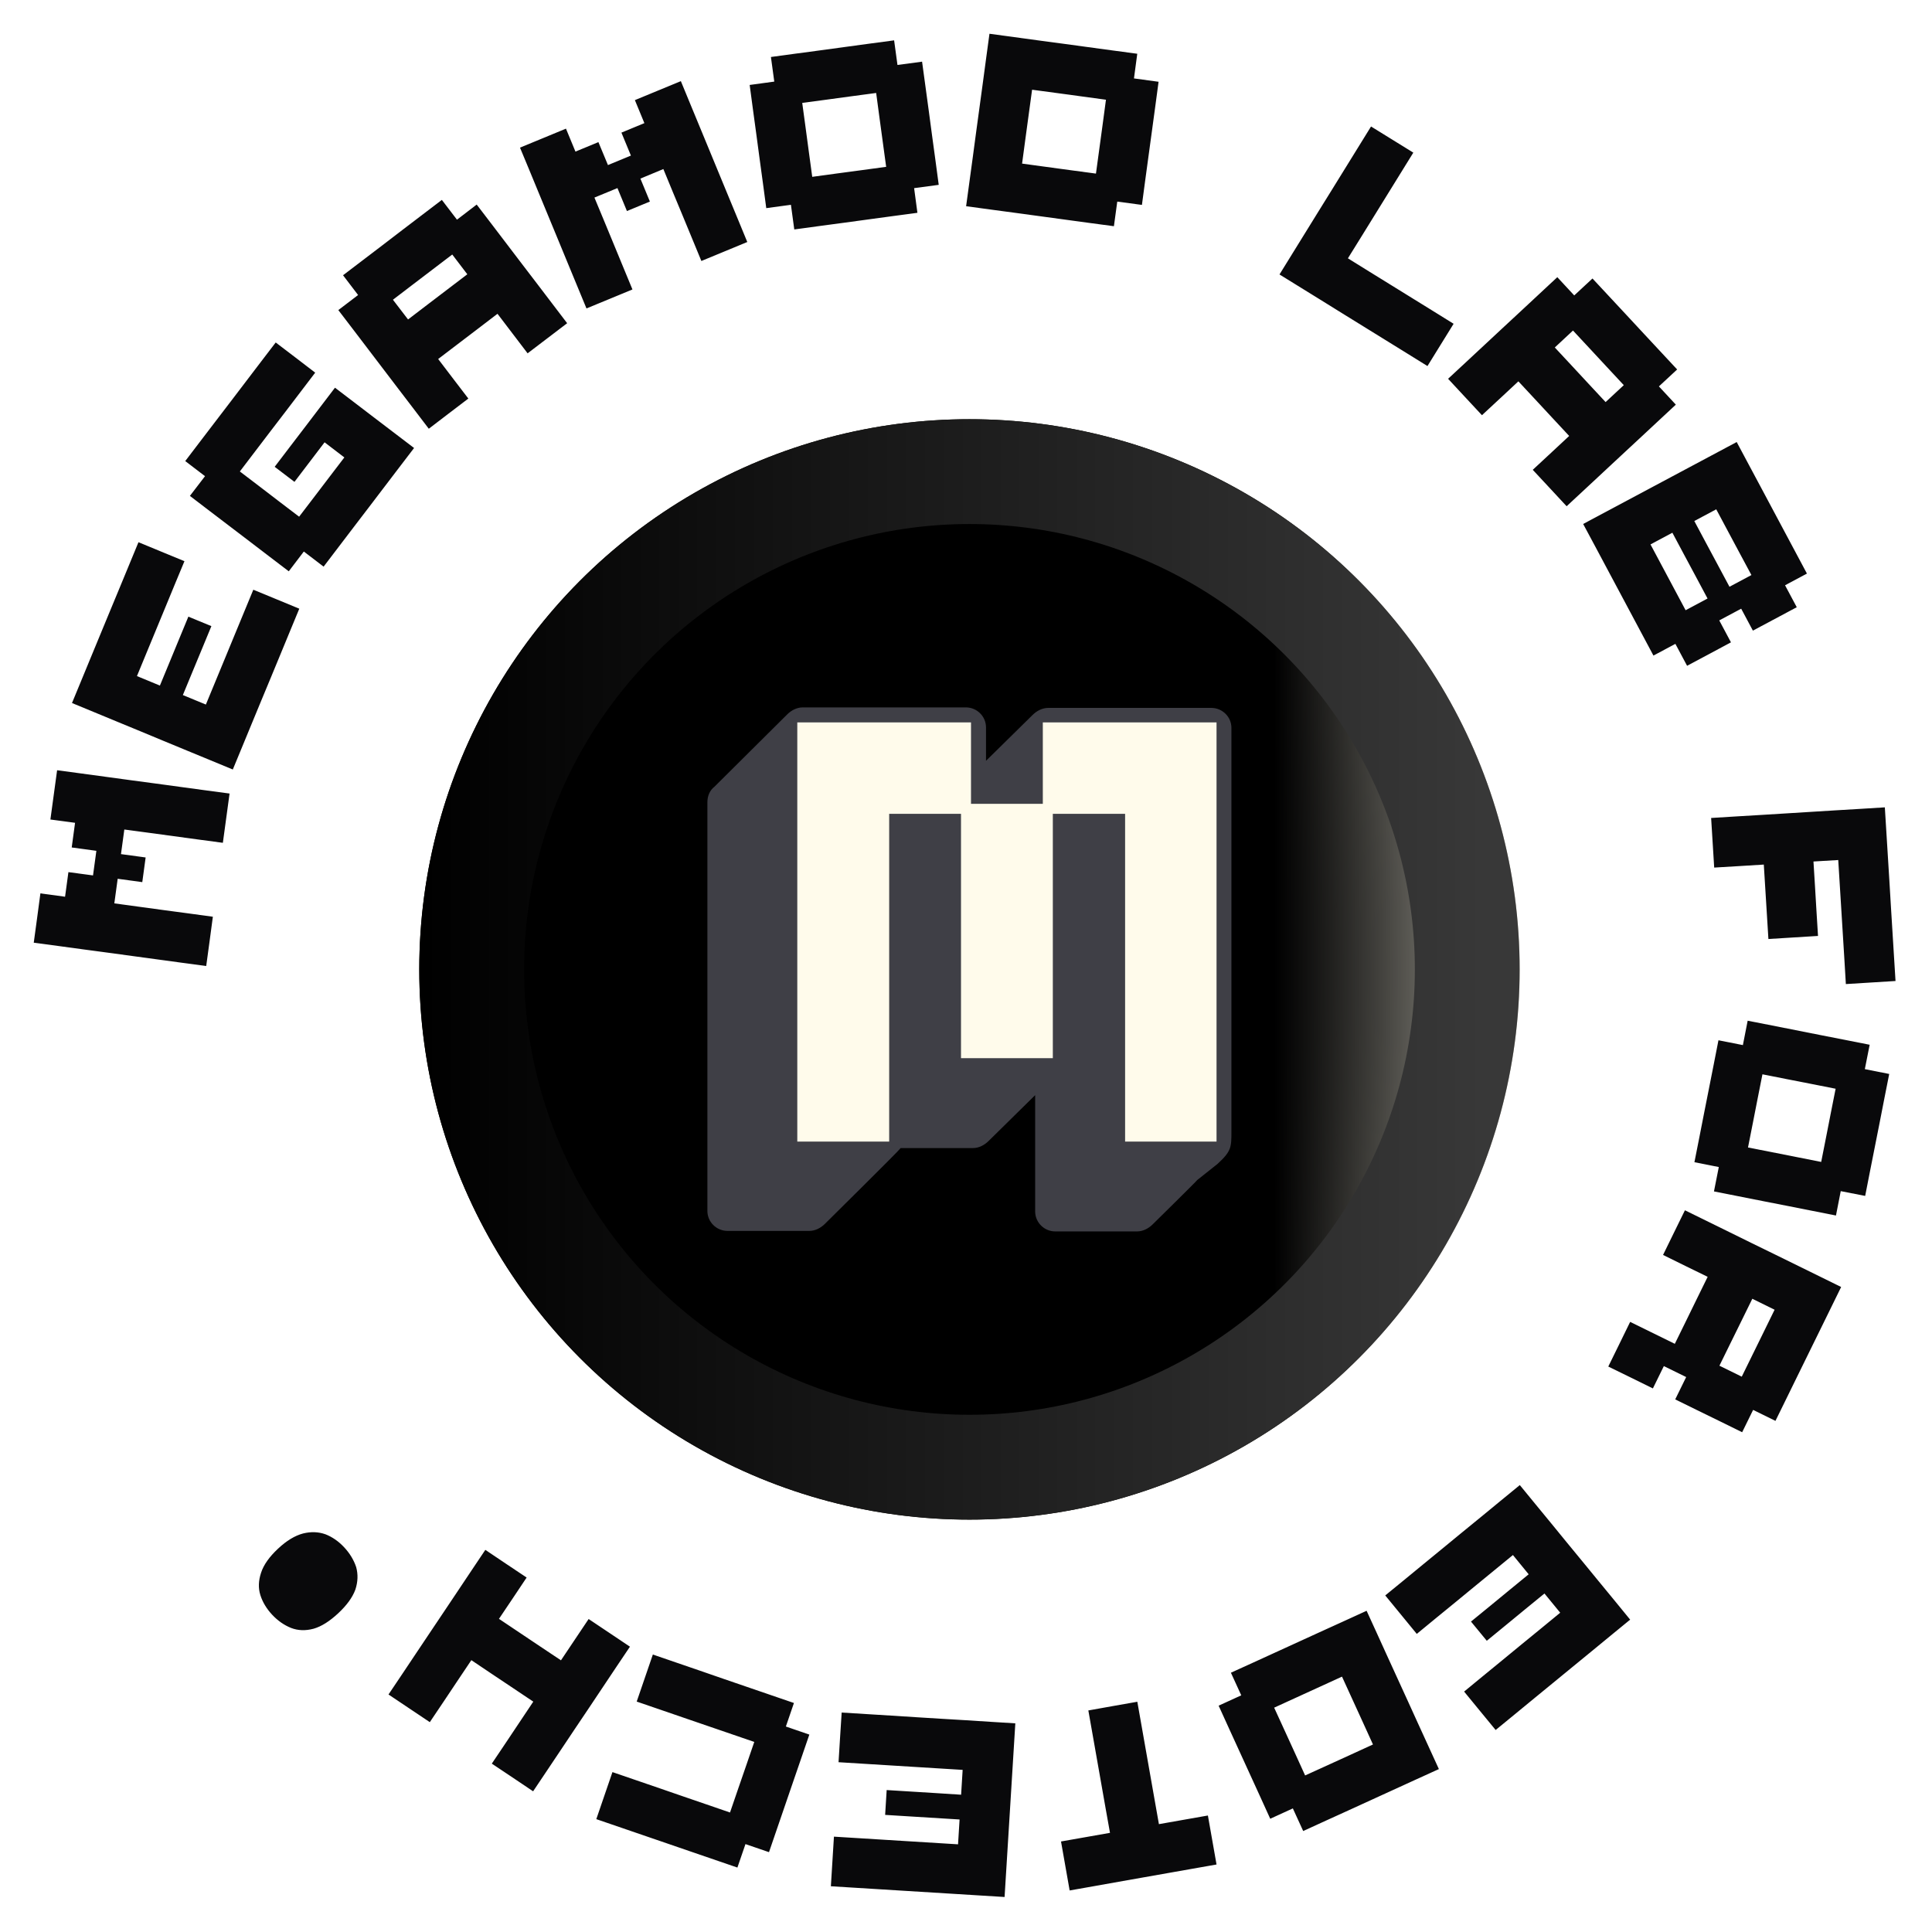 <?xml version="1.0" encoding="UTF-8"?> <svg xmlns="http://www.w3.org/2000/svg" width="34" height="34" viewBox="0 0 34 34" fill="none"><g clip-path="url(#clip0_9315_21260)"><g filter="url(#filter0_n_9315_21260)"><circle cx="17.061" cy="17.06" r="9.683" fill="url(#paint0_radial_9315_21260)"></circle><circle cx="17.061" cy="17.06" r="9.683" fill="url(#paint1_linear_9315_21260)"></circle><circle cx="17.061" cy="17.06" r="8.76" stroke="url(#paint2_linear_9315_21260)" stroke-width="1.844"></circle></g><path d="M2.504 15.524L2.071 15.465L2.012 15.898L2.446 15.957L2.879 16.016L3.313 16.074L3.746 16.133L3.688 16.567L3.629 17L3.195 16.942L2.762 16.883L2.328 16.824L1.895 16.765L1.461 16.707L1.028 16.648L0.594 16.59L0.653 16.156L0.711 15.722L1.145 15.781L1.204 15.348L1.637 15.406L1.696 14.973L1.262 14.914L1.321 14.48L0.887 14.422L0.946 13.988L1.005 13.555L1.438 13.613L1.872 13.672L2.305 13.731L2.739 13.789L3.172 13.848L3.606 13.907L4.04 13.965L3.981 14.399L3.922 14.832L3.489 14.774L3.055 14.715L2.622 14.656L2.188 14.598L2.129 15.031L2.563 15.09L2.504 15.524ZM5.1 11.116L4.933 11.521L4.766 11.925L4.598 12.329L4.431 12.733L4.264 13.138L4.097 13.542L3.693 13.375L3.288 13.208L2.884 13.041L2.48 12.873L2.075 12.706L1.671 12.539L1.267 12.372L1.434 11.968L1.601 11.563L1.768 11.159L1.935 10.755L2.103 10.35L2.27 9.946L2.437 9.542L2.841 9.709L3.246 9.876L3.078 10.28L2.911 10.685L2.744 11.089L2.577 11.493L2.41 11.898L2.814 12.065L2.981 11.661L3.148 11.256L3.315 10.852L3.72 11.019L3.553 11.423L3.385 11.828L3.218 12.232L3.623 12.399L3.79 11.995L3.957 11.591L4.124 11.186L4.291 10.782L4.458 10.378L4.863 10.545L5.267 10.712L5.1 11.116ZM7.021 8.232L6.756 8.58L6.491 8.928L6.225 9.276L5.96 9.624L5.695 9.972L5.347 9.706L5.082 10.054L4.734 9.789L4.386 9.523L4.038 9.258L3.69 8.993L3.342 8.727L3.608 8.38L3.26 8.114L3.525 7.766L3.79 7.419L4.056 7.071L4.321 6.723L4.586 6.375L4.852 6.027L5.2 6.292L5.547 6.558L5.282 6.906L5.017 7.254L4.751 7.601L4.486 7.949L4.221 8.297L4.569 8.562L4.916 8.828L5.264 9.093L5.53 8.745L5.795 8.397L6.06 8.05L5.712 7.784L5.447 8.132L5.182 8.48L4.834 8.215L5.099 7.867L5.365 7.519L5.63 7.171L5.895 6.823L6.243 7.088L6.591 7.354L6.939 7.619L7.287 7.884L7.021 8.232ZM9.633 5.953L9.285 6.218L9.02 5.87L8.755 5.522L8.407 5.788L8.059 6.053L7.711 6.318L7.976 6.666L8.242 7.014L7.894 7.279L7.546 7.545L7.281 7.197L7.015 6.849L6.75 6.501L6.485 6.153L6.22 5.805L5.954 5.457L6.302 5.192L6.037 4.844L6.385 4.579L6.733 4.314L7.08 4.048L7.428 3.783L7.776 3.518L8.042 3.866L8.389 3.6L8.655 3.948L8.92 4.296L9.185 4.644L9.451 4.992L9.716 5.34L9.981 5.688L9.633 5.953ZM7.876 5.092L8.224 4.827L7.959 4.479L7.611 4.744L7.263 5.009L6.915 5.275L7.181 5.622L7.528 5.357L7.876 5.092ZM11.033 3.714L10.866 3.31L10.461 3.477L10.629 3.881L10.796 4.285L10.963 4.69L11.13 5.094L10.726 5.261L10.321 5.428L10.154 5.024L9.987 4.62L9.82 4.215L9.653 3.811L9.486 3.407L9.319 3.002L9.151 2.598L9.556 2.431L9.96 2.264L10.127 2.668L10.531 2.501L10.699 2.905L11.103 2.738L10.936 2.334L11.34 2.167L11.173 1.762L11.577 1.595L11.982 1.428L12.149 1.833L12.316 2.237L12.483 2.641L12.65 3.046L12.817 3.45L12.984 3.854L13.151 4.259L12.747 4.426L12.343 4.593L12.176 4.188L12.009 3.784L11.841 3.38L11.674 2.975L11.27 3.143L11.437 3.547L11.033 3.714ZM15.712 3.803L15.278 3.862L14.845 3.921L14.411 3.979L13.978 4.038L13.919 3.604L13.485 3.663L13.427 3.229L13.368 2.796L13.31 2.362L13.251 1.929L13.193 1.495L13.626 1.436L13.567 1.003L14.001 0.944L14.435 0.886L14.868 0.827L15.302 0.768L15.735 0.71L15.794 1.143L16.227 1.085L16.286 1.518L16.345 1.952L16.403 2.386L16.462 2.819L16.52 3.253L16.087 3.311L16.145 3.745L15.712 3.803ZM15.161 2.995L15.595 2.936L15.536 2.503L15.477 2.069L15.419 1.636L14.985 1.694L14.552 1.753L14.118 1.811L14.177 2.245L14.235 2.678L14.294 3.112L14.727 3.053L15.161 2.995ZM19.17 3.923L18.736 3.864L18.303 3.805L17.869 3.746L17.436 3.688L17.002 3.629L17.061 3.195L17.12 2.762L17.178 2.328L17.237 1.895L17.296 1.461L17.354 1.028L17.413 0.594L17.847 0.653L18.28 0.712L18.714 0.77L19.147 0.829L19.581 0.888L20.014 0.946L19.956 1.38L20.389 1.439L20.331 1.872L20.272 2.306L20.213 2.739L20.154 3.173L20.096 3.606L19.662 3.548L19.603 3.981L19.17 3.923ZM18.854 2.997L19.287 3.055L19.346 2.622L19.405 2.188L19.463 1.755L19.03 1.696L18.596 1.637L18.163 1.579L18.104 2.012L18.045 2.446L17.987 2.879L18.42 2.938L18.854 2.997ZM24.749 6.211L24.377 5.981L24.005 5.751L23.633 5.521L23.261 5.29L22.889 5.06L22.517 4.83L22.747 4.458L22.977 4.086L23.207 3.714L23.438 3.342L23.668 2.97L23.898 2.598L24.128 2.226L24.5 2.456L24.872 2.686L24.642 3.058L24.412 3.43L24.182 3.802L23.952 4.174L23.721 4.546L24.093 4.777L24.465 5.007L24.837 5.237L25.209 5.467L25.581 5.698L25.351 6.07L25.121 6.442L24.749 6.211ZM27.272 8.588L26.974 8.268L27.295 7.97L27.615 7.672L27.317 7.352L27.019 7.031L26.721 6.711L26.401 7.009L26.08 7.307L25.782 6.987L25.484 6.666L25.805 6.368L26.125 6.07L26.445 5.772L26.766 5.474L27.086 5.176L27.406 4.878L27.704 5.199L28.025 4.901L28.323 5.221L28.621 5.541L28.919 5.862L29.217 6.182L29.515 6.502L29.194 6.8L29.492 7.121L29.172 7.419L28.852 7.717L28.531 8.015L28.211 8.313L27.891 8.611L27.57 8.909L27.272 8.588ZM27.958 6.756L28.256 7.076L28.576 6.778L28.278 6.458L27.98 6.137L27.682 5.817L27.362 6.115L27.66 6.435L27.958 6.756ZM28.892 11.151L28.686 10.765L28.48 10.379L28.274 9.993L28.068 9.607L27.861 9.221L28.247 9.015L28.633 8.809L29.019 8.603L29.405 8.397L29.791 8.191L30.177 7.985L30.563 7.779L30.769 8.165L30.975 8.55L31.181 8.936L31.387 9.322L31.593 9.708L31.799 10.094L31.414 10.3L31.62 10.686L31.234 10.892L30.848 11.098L30.642 10.712L30.256 10.918L30.462 11.304L30.076 11.511L29.69 11.717L29.484 11.331L29.098 11.537L28.892 11.151ZM29.458 10.353L29.664 10.739L30.05 10.533L29.844 10.147L29.637 9.761L29.431 9.375L29.046 9.581L29.252 9.967L29.458 10.353ZM30.23 9.941L30.436 10.326L30.822 10.12L30.615 9.734L30.409 9.349L30.203 8.963L29.817 9.169L30.023 9.555L30.23 9.941ZM30.14 14.832L30.113 14.395L30.55 14.368L30.987 14.342L31.424 14.315L31.86 14.288L32.297 14.261L32.734 14.235L33.17 14.208L33.197 14.644L33.224 15.081L33.251 15.518L33.277 15.954L33.304 16.391L33.331 16.828L33.358 17.264L32.921 17.291L32.484 17.318L32.458 16.881L32.431 16.445L32.404 16.008L32.377 15.571L32.35 15.135L31.914 15.161L31.941 15.598L31.967 16.035L31.994 16.471L31.557 16.498L31.121 16.525L31.094 16.088L31.067 15.652L31.04 15.215L30.604 15.242L30.167 15.268L30.14 14.832ZM29.904 20.024L29.988 19.595L30.073 19.166L30.158 18.736L30.242 18.307L30.672 18.392L30.756 17.963L31.186 18.047L31.615 18.132L32.044 18.217L32.473 18.301L32.903 18.386L32.818 18.815L33.247 18.9L33.162 19.329L33.078 19.759L32.993 20.188L32.908 20.617L32.824 21.046L32.394 20.962L32.31 21.391L31.88 21.306L31.451 21.221L31.022 21.137L30.593 21.052L30.163 20.967L30.248 20.538L29.819 20.453L29.904 20.024ZM30.847 19.764L30.762 20.194L31.191 20.278L31.621 20.363L32.05 20.448L32.135 20.018L32.219 19.589L32.304 19.16L31.875 19.075L31.445 18.991L31.016 18.906L30.931 19.335L30.847 19.764ZM28.496 23.656L28.688 23.263L29.081 23.456L29.474 23.649L29.667 23.256L29.859 22.863L30.052 22.47L29.659 22.278L29.267 22.085L29.459 21.692L29.652 21.299L30.045 21.492L30.438 21.685L30.83 21.878L31.223 22.07L31.616 22.263L32.009 22.456L32.401 22.649L32.209 23.041L32.016 23.434L31.823 23.827L31.63 24.22L31.438 24.612L31.245 25.005L30.852 24.812L30.659 25.205L30.267 25.012L29.874 24.82L29.481 24.627L29.674 24.234L29.281 24.041L29.088 24.434L28.696 24.241L28.303 24.049L28.496 23.656ZM30.452 23.641L30.259 24.034L30.652 24.227L30.845 23.834L31.038 23.441L31.23 23.049L30.838 22.856L30.645 23.249L30.452 23.641ZM24.717 27.8L25.055 27.522L25.393 27.245L25.731 26.967L26.07 26.69L26.408 26.412L26.746 26.135L27.023 26.473L27.301 26.811L27.578 27.15L27.856 27.488L28.133 27.826L28.411 28.164L28.688 28.503L28.35 28.78L28.012 29.058L27.674 29.335L27.335 29.613L26.997 29.89L26.659 30.168L26.321 30.445L26.043 30.107L25.766 29.769L26.104 29.491L26.442 29.214L26.78 28.936L27.119 28.659L27.457 28.381L27.18 28.043L26.841 28.32L26.503 28.598L26.165 28.875L25.887 28.537L26.226 28.26L26.564 27.982L26.902 27.705L26.625 27.366L26.286 27.644L25.948 27.921L25.61 28.199L25.271 28.476L24.933 28.754L24.656 28.416L24.378 28.077L24.717 27.8ZM22.06 29.256L22.458 29.074L22.856 28.892L23.254 28.71L23.652 28.529L24.05 28.347L24.232 28.745L24.413 29.143L24.595 29.541L24.777 29.939L24.958 30.337L25.14 30.735L25.322 31.133L24.924 31.314L24.526 31.496L24.128 31.678L23.73 31.86L23.332 32.041L22.934 32.223L22.752 31.825L22.354 32.007L22.173 31.609L21.991 31.211L21.809 30.813L21.627 30.415L21.446 30.017L21.844 29.835L21.662 29.437L22.06 29.256ZM22.821 29.87L22.423 30.052L22.605 30.449L22.787 30.847L22.968 31.245L23.366 31.064L23.765 30.882L24.162 30.7L23.981 30.302L23.799 29.904L23.617 29.506L23.219 29.688L22.821 29.87ZM19.584 30.024L20.015 29.948L20.091 30.379L20.167 30.81L20.243 31.241L20.319 31.672L20.395 32.102L20.826 32.026L21.257 31.95L21.333 32.381L21.409 32.812L20.978 32.888L20.547 32.964L20.117 33.04L19.686 33.116L19.255 33.193L18.824 33.269L18.748 32.838L18.672 32.407L19.103 32.331L19.534 32.255L19.457 31.824L19.381 31.393L19.305 30.962L19.229 30.531L19.153 30.101L19.584 30.024ZM15.248 30.165L15.685 30.192L16.122 30.22L16.558 30.247L16.995 30.273L17.431 30.301L17.868 30.328L17.841 30.764L17.814 31.201L17.787 31.638L17.76 32.074L17.733 32.511L17.706 32.948L17.679 33.384L17.242 33.357L16.806 33.33L16.369 33.303L15.932 33.276L15.496 33.249L15.059 33.222L14.622 33.195L14.649 32.758L14.676 32.322L15.113 32.349L15.55 32.376L15.986 32.403L16.423 32.43L16.86 32.457L16.887 32.02L16.45 31.993L16.013 31.966L15.577 31.939L15.604 31.502L16.04 31.529L16.477 31.556L16.914 31.584L16.941 31.147L16.504 31.12L16.067 31.093L15.631 31.066L15.194 31.039L14.757 31.012L14.784 30.575L14.812 30.138L15.248 30.165ZM11.903 29.259L12.317 29.401L12.73 29.544L13.144 29.686L13.558 29.828L13.972 29.97L13.83 30.384L14.243 30.526L14.101 30.94L13.959 31.353L13.817 31.767L13.675 32.181L13.533 32.595L13.119 32.453L12.977 32.866L12.563 32.724L12.149 32.582L11.736 32.44L11.322 32.298L10.908 32.156L10.494 32.014L10.636 31.6L10.778 31.186L11.192 31.328L11.606 31.47L12.02 31.613L12.434 31.755L12.847 31.897L12.989 31.483L13.132 31.069L13.274 30.655L12.86 30.513L12.446 30.371L12.032 30.229L11.619 30.087L11.205 29.945L11.347 29.531L11.489 29.117L11.903 29.259ZM8.904 27.519L9.268 27.762L9.025 28.126L8.781 28.489L9.145 28.733L9.508 28.976L9.872 29.219L10.115 28.856L10.359 28.492L10.722 28.735L11.086 28.979L10.842 29.342L10.599 29.706L10.356 30.07L10.112 30.433L9.869 30.797L9.626 31.16L9.382 31.524L9.019 31.28L8.655 31.037L8.899 30.674L9.142 30.31L9.385 29.946L9.022 29.703L8.658 29.46L8.295 29.216L8.051 29.58L7.808 29.944L7.564 30.307L7.201 30.064L6.837 29.82L7.081 29.457L7.324 29.093L7.567 28.73L7.811 28.366L8.054 28.003L8.297 27.639L8.541 27.275L8.904 27.519ZM5.953 28.39C5.8 28.533 5.655 28.624 5.518 28.663C5.375 28.701 5.243 28.696 5.122 28.649C4.998 28.599 4.887 28.521 4.788 28.415C4.69 28.309 4.621 28.195 4.582 28.071C4.543 27.948 4.548 27.816 4.595 27.676C4.64 27.538 4.739 27.398 4.892 27.255C5.042 27.114 5.189 27.025 5.332 26.987C5.472 26.952 5.604 26.957 5.728 27.001C5.848 27.048 5.958 27.124 6.057 27.23C6.155 27.335 6.226 27.452 6.268 27.578C6.303 27.705 6.299 27.837 6.254 27.974C6.204 28.111 6.103 28.25 5.953 28.39Z" fill="#09090B"></path><path d="M21.671 12.809V13.362V19.914C21.671 20.189 21.671 20.26 21.424 20.485L21.07 20.766C21.061 20.784 20.302 21.53 20.284 21.548C20.213 21.618 20.116 21.671 20.01 21.671H18.57C18.376 21.671 18.217 21.512 18.217 21.319V19.273C18.208 19.282 17.413 20.063 17.396 20.081C17.325 20.151 17.228 20.204 17.122 20.204H15.85C15.841 20.23 14.534 21.521 14.516 21.539C14.445 21.609 14.348 21.662 14.242 21.662H12.803C12.608 21.662 12.449 21.504 12.449 21.311V14.118C12.449 14.004 12.493 13.907 12.573 13.845L13.854 12.572C13.924 12.502 14.021 12.449 14.127 12.449H16.998C17.192 12.449 17.352 12.607 17.352 12.8V13.389C17.36 13.38 18.155 12.598 18.173 12.581C18.244 12.511 18.341 12.458 18.447 12.458H21.317C21.512 12.458 21.671 12.616 21.671 12.809Z" fill="#3F3F46"></path><path d="M19.8 20.09V14.322H18.528V18.622H16.912V14.322H15.648V20.09H14.031V12.713H17.088V14.146H18.352V12.713H21.409V20.09H19.8Z" fill="#FFFBEB"></path></g><defs><filter id="filter0_n_9315_21260" x="7.379" y="7.377" width="19.365" height="19.365" filterUnits="userSpaceOnUse" color-interpolation-filters="sRGB"><feFlood flood-opacity="0" result="BackgroundImageFix"></feFlood><feBlend mode="normal" in="SourceGraphic" in2="BackgroundImageFix" result="shape"></feBlend><feTurbulence type="fractalNoise" baseFrequency="10.844 10.844" stitchTiles="stitch" numOctaves="3" result="noise" seed="3685"></feTurbulence><feColorMatrix in="noise" type="luminanceToAlpha" result="alphaNoise"></feColorMatrix><feComponentTransfer in="alphaNoise" result="coloredNoise1"><feFuncA type="discrete"></feFuncA></feComponentTransfer><feComposite operator="in" in2="shape" in="coloredNoise1" result="noise1Clipped"></feComposite><feFlood flood-color="rgba(0, 0, 0, 0.17)" result="color1Flood"></feFlood><feComposite operator="in" in2="noise1Clipped" in="color1Flood" result="color1"></feComposite><feMerge result="effect1_noise_9315_21260"><feMergeNode in="shape"></feMergeNode><feMergeNode in="color1"></feMergeNode></feMerge></filter><radialGradient id="paint0_radial_9315_21260" cx="0" cy="0" r="1" gradientUnits="userSpaceOnUse" gradientTransform="translate(17.12 17.119) rotate(170.311) scale(9.589)"><stop offset="0.001" stop-color="#363635"></stop><stop offset="1" stop-color="#FFFBEB"></stop></radialGradient><linearGradient id="paint1_linear_9315_21260" x1="28.186" y1="14.353" x2="22.423" y2="14.353" gradientUnits="userSpaceOnUse"><stop stop-opacity="0"></stop><stop offset="1"></stop></linearGradient><linearGradient id="paint2_linear_9315_21260" x1="7.438" y1="17.119" x2="26.112" y2="17.119" gradientUnits="userSpaceOnUse"><stop></stop><stop offset="1" stop-color="#383838"></stop></linearGradient><clipPath id="clip0_9315_21260"><rect width="34" height="34.001" fill="white"></rect></clipPath></defs></svg> 